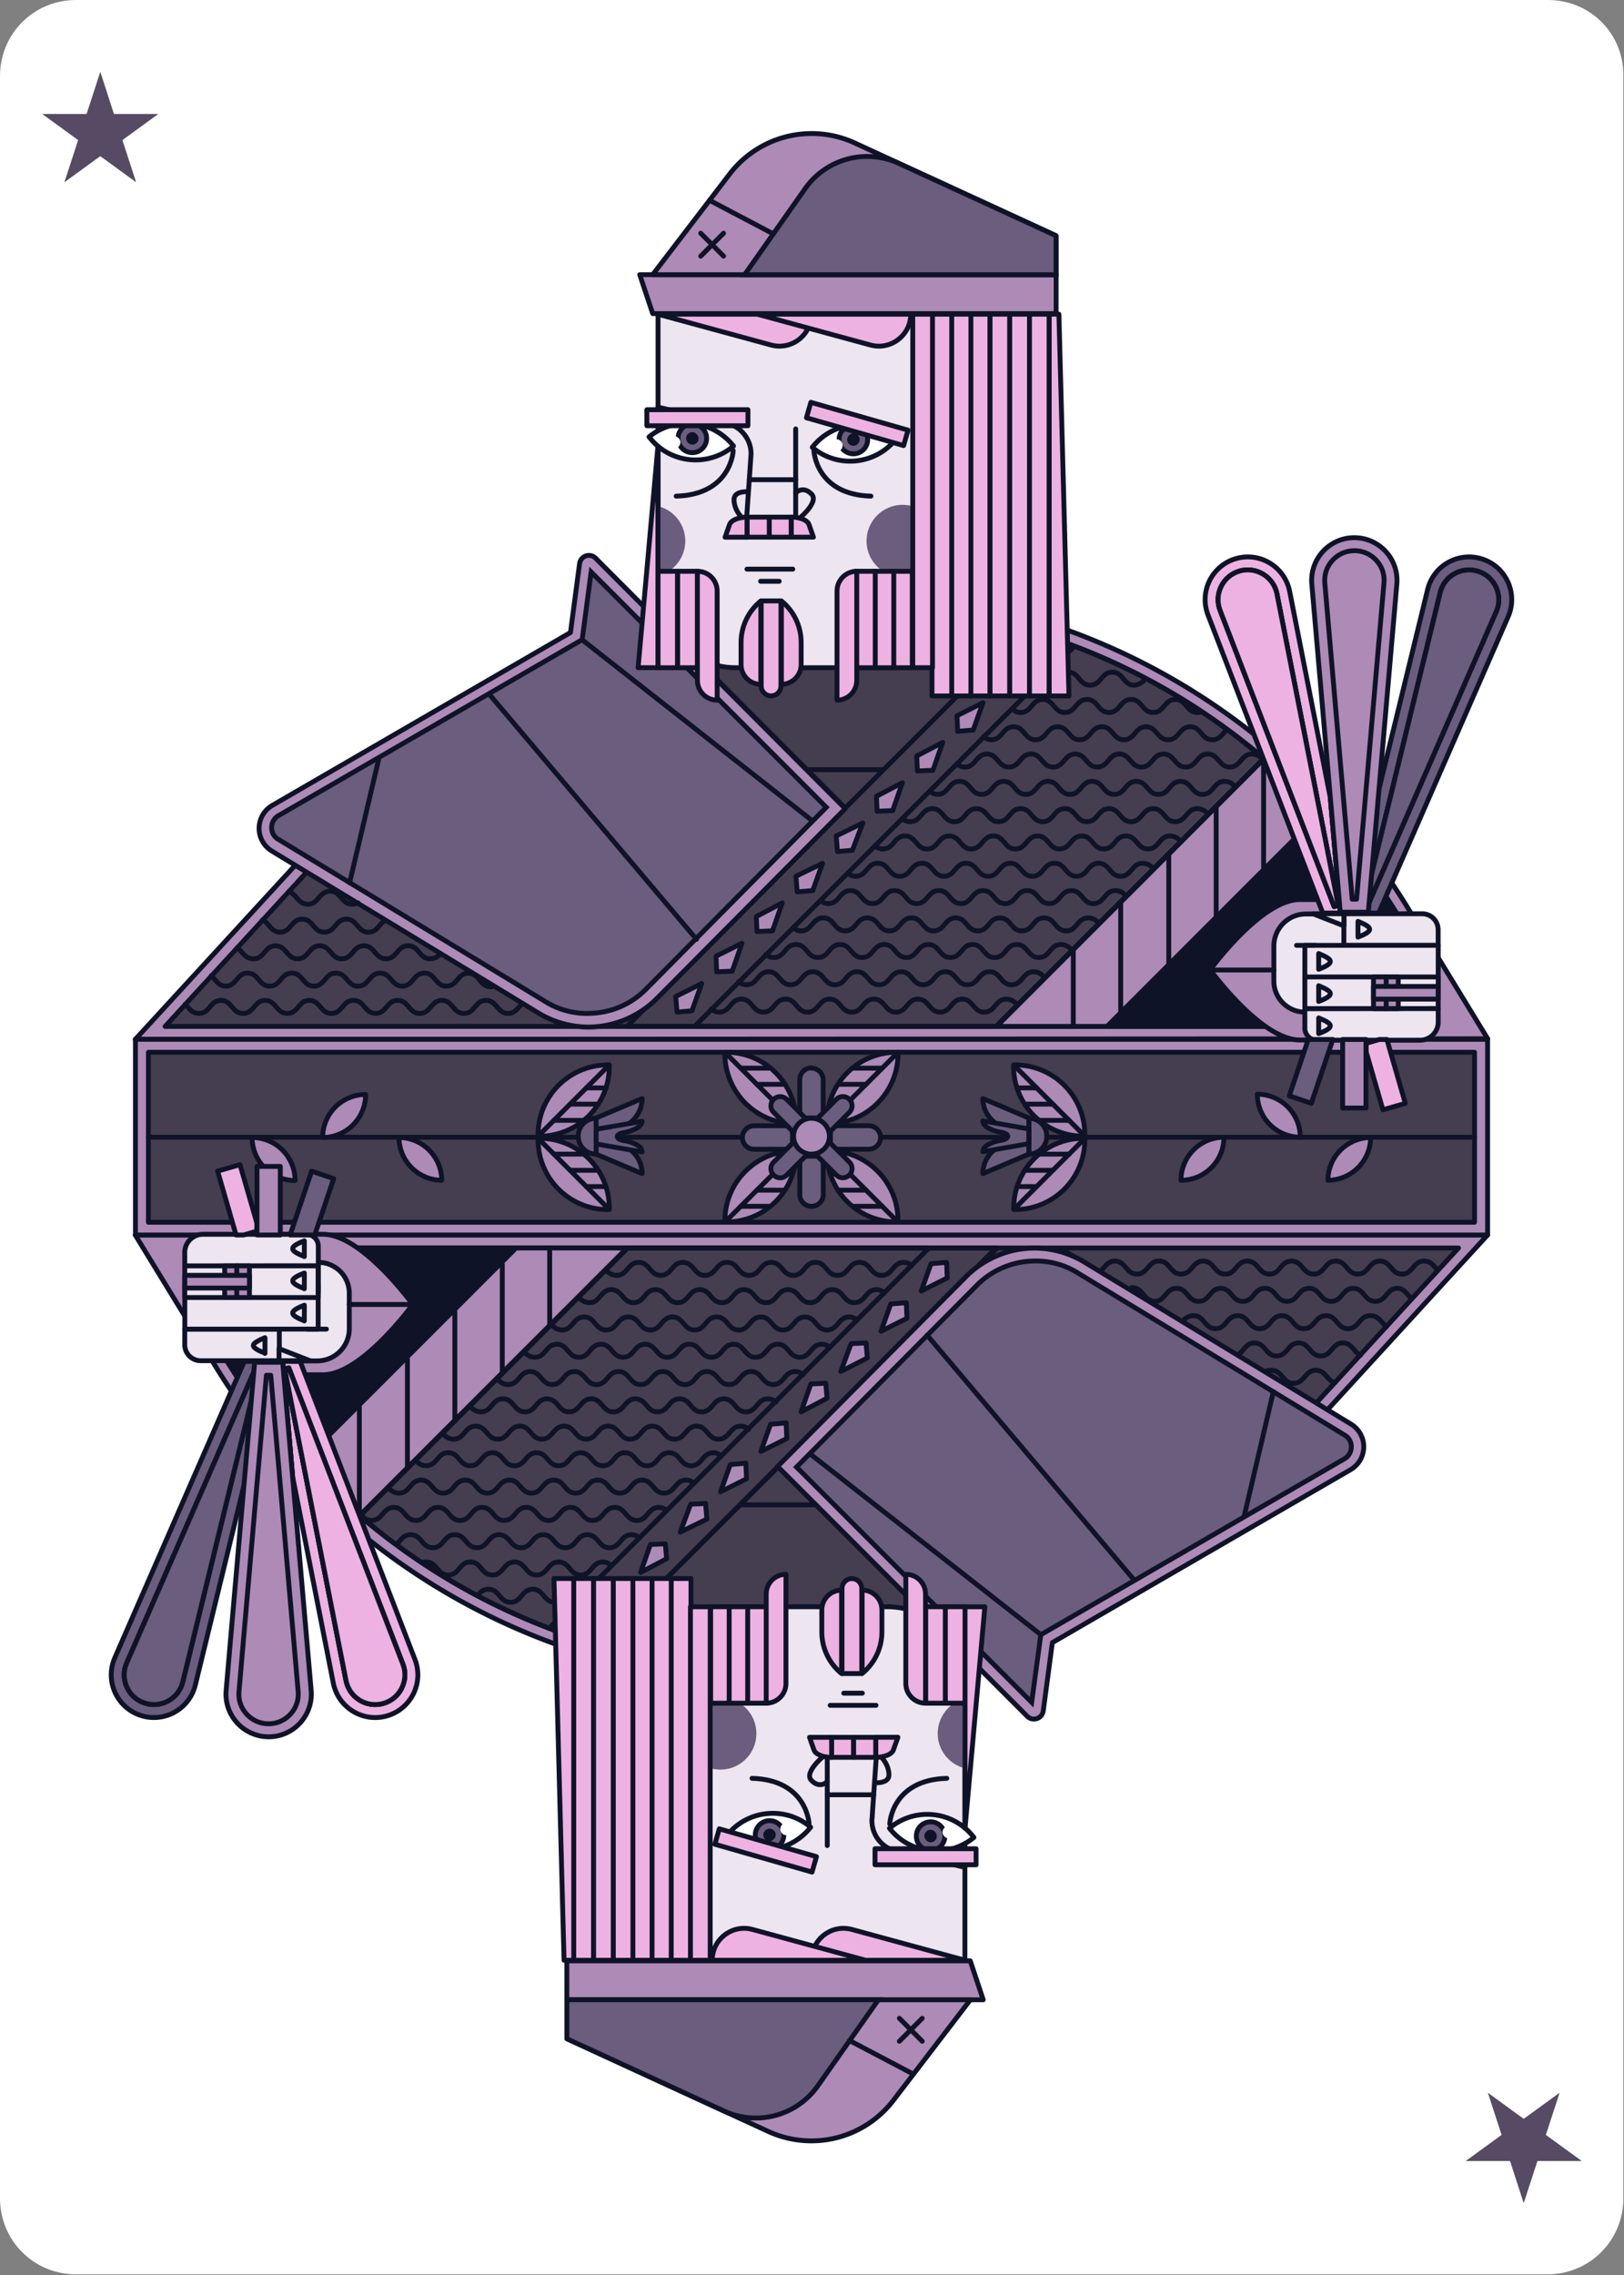 <svg xmlns="http://www.w3.org/2000/svg" width="250" height="350" id="black-Joker" class="common-effect-100"><rect width="100%" height="100%" fill="#808080" stroke="none"/><defs fill="#000000" style=""></defs><g id="card-canvas" transform="matrix(1,0,0,1,0,0)" class="Cards/canvas.svg" fill="#000000" style=""><g fill="#000000" style=""><path fill="#ffffff" id="card-canvas-base" d="M238.3 0H11.7C5.2 0 0 5.2 0 11.7v326.5c0 6.5 5.2 11.7 11.7 11.7h226.5c6.5 0 11.7-5.2 11.7-11.7V11.7C250 5.2 244.8 0 238.3 0z" style=""></path></g></g><g id="card-value" transform="matrix(1,0,0,1,0,0)" class="Cards/Joker.svg" fill="#000000" style=""><path style="" d="m15.44 11.06 2.1 6.48h6.82l-5.52 4.01 2.11 6.48-5.51-4.01-5.52 4.01 2.11-6.48-5.52-4.01h6.82l2.11-6.48zM234.56 338.94l-2.1-6.48h-6.82l5.52-4.01-2.11-6.48 5.51 4.01 5.52-4.01-2.11 6.48 5.52 4.01h-6.82l-2.11 6.48z" fill="#6b5d7e"></path><path style="opacity: 0.2;" d="m15.44 11.06 2.1 6.48h6.82l-5.52 4.01 2.11 6.48-5.51-4.01-5.52 4.01 2.11-6.48-5.52-4.01h6.82l2.11-6.48zM234.56 338.94l-2.1-6.48h-6.82l5.52-4.01-2.11-6.48 5.51 4.01 5.52-4.01-2.11 6.48 5.52 4.01h-6.82l-2.11 6.48z" fill="#000000"></path></g><g id="champion" fill="#000000" style=""><g id="body" transform="matrix(1,0,0,1,0,0)" class="Standards/Bodies/King-Jack-Joker/Common/body-02.svg" fill="#000000" style=""><path d="m20.82 159.91 33-35.9a102.41 102.41 0 0 1 102.1-29.7h0a102.28 102.28 0 0 1 61 45.7l12.1 19.8-208.2.1Z" style="stroke-linecap: round; stroke-linejoin: round; stroke-width: 0.75px;" fill="#ae8ab6" stroke="#0f1328"></path><path d="M216.82 146.81a11.07 11.07 0 0 1-11.1 11.1H25.42l27-29.4 2.9-3.1a100.63 100.63 0 0 1 63.6-32 91.1 91.1 0 0 1 10.5-.6 104.42 104.42 0 0 1 26.1 3.4 100.14 100.14 0 0 1 59.8 44.8 12.53 12.53 0 0 1 1.5 5.8Z" style="stroke-linecap: round; stroke-linejoin: round; stroke-width: 0.75px;" fill="#453e50" stroke="#0f1328"></path><path style="fill: none; stroke-linecap: round; stroke-linejoin: round; stroke-width: 0.75px;" d="m157.62 96.81-60.9 60.9M194.52 116.81l-40.9 40.9M203.22 125.11l-32.5 32.6M157.62 96.81a98.64 98.64 0 0 1 36.9 19.9l-16.9 16.9-3.4 3.4-3.4 3.4-3.4 3.4-3.4 3.4-3.4 3.4-7.3 7.3h-56.8l61.1-61.1ZM130.12 124.31l-27.8-27.8" stroke="#0f1328"></path><path d="m165.32 99.51-58.4 58.4h46.5" style="fill: none; stroke-linecap: round; stroke-linejoin: round; stroke-width: 0.75px;" stroke="#0f1328"></path><path style="fill: none; stroke-width: 0.75px;" d="M124.22 118.41h11.9" stroke="#0f1328"></path><path d="M170.52 157.91h-17.1l7.3-7.3 3.4-3.4 3.4-3.4 3.4-3.4 3.4-3.4 3.4-3.4 16.9-16.9a86.3 86.3 0 0 1 8.7 8.4l-32.8 32.8Z" style="stroke-linecap: round; stroke-linejoin: round; stroke-width: 0.75px;" fill="#ae8ab6" stroke="#0f1328"></path><path style="fill: none; stroke-linecap: round; stroke-linejoin: round; stroke-width: 0.75px;" d="M194.52 116.81v16.7M187.22 124.11v16.7M179.92 131.41v16.7M172.52 138.71v16.8M165.22 146.11v11.8M47.62 133.61l38.8 24.1" stroke="#0f1328"></path><path d="M216.82 146.81a11.07 11.07 0 0 1-11.1 11.1h-35.3l25.9-25.9 3.4-3.4 3.5-3.5a103.57 103.57 0 0 1 12 15.9 11.56 11.56 0 0 1 1.6 5.8Z" style="stroke-linecap: round; stroke-linejoin: round; stroke-width: 0.75px;" fill="#0f1328" stroke="#0f1328"></path><path d="m87.82 97.31-45.9 26.6a4.08 4.08 0 0 0-.1 7l41 24.9a15 15 0 0 0 7.7 2.2h0a15 15 0 0 0 10.6-4.4l29-29.2-38.4-38.5a1.45 1.45 0 0 0-2.5.8l-1.4 10.6Z" style="stroke-linecap: round; stroke-linejoin: round; stroke-width: 0.75px;" fill="#ae8ab6" stroke="#0f1328"></path><path d="M90.52 155.91a12.14 12.14 0 0 1-6.7-1.9l-41-24.9a2 2 0 0 1-1-1.8 2.09 2.09 0 0 1 1-1.8l46.8-27.1L91 88l36.2 36.2L99.62 152a12.48 12.48 0 0 1-9.1 3.9Z" style="stroke-width: 0.75px;" fill="#6b5d7e" stroke="#0f1328"></path><path style="fill: none; stroke-width: 0.75px;" d="m89.72 98.51 35.5 27.9" stroke="#0f1328"></path><path style="stroke-linecap: round; stroke-linejoin: round; stroke-width: 0.75px;" d="m106.52 155.51-2.3.2-.2-2.4 4-2-1.5 4.2zM112.72 149.41l-2.4.1-.1-2.4 4-2-1.5 4.3zM118.92 143.21l-2.4.1-.1-2.3 4-2.1-1.5 4.3zM125.12 137.01l-2.4.2-.2-2.4 4.1-2-1.5 4.2zM131.22 130.81l-2.3.2-.2-2.4 4.1-2-1.6 4.2zM137.42 124.71l-2.4.1-.1-2.3 4-2.1-1.5 4.3zM143.62 118.51l-2.4.1-.1-2.3 4-2.1-1.5 4.3zM149.82 112.31l-2.4.2-.1-2.4 4-2-1.5 4.2zM155.92 106.11l-2.3.2-.2-2.4 4.1-2-1.6 4.2z" fill="#ae8ab6" stroke="#0f1328"></path><path d="M109.52 155.21a1.66 1.66 0 0 0 1.2.5c1.7 0 1.7-2 3.4-2s1.7 2 3.4 2 1.7-2 3.4-2 1.7 2 3.4 2 1.7-2 3.4-2 1.7 2 3.4 2 1.7-2 3.4-2 1.7 2 3.4 2 1.7-2 3.4-2 1.7 2 3.4 2 1.7-2 3.4-2 1.7 2 3.4 2 1.7-2 3.4-2a2 2 0 0 1 1.5.7M113.72 151a1.66 1.66 0 0 0 1.2.5c1.7 0 1.7-2 3.4-2s1.7 2 3.4 2 1.7-2 3.4-2 1.7 2 3.4 2 1.7-2 3.4-2 1.7 2 3.4 2 1.7-2 3.4-2 1.7 2 3.4 2 1.7-2 3.4-2 1.7 2 3.4 2 1.7-2 3.4-2 1.7 2 3.4 2 1.7-2 3.4-2a2 2 0 0 1 1.5.7M117.92 146.81a1.66 1.66 0 0 0 1.2.5c1.7 0 1.7-2 3.4-2s1.7 2 3.4 2 1.7-2 3.4-2 1.7 2 3.4 2 1.7-2 3.4-2 1.7 2 3.4 2 1.7-2 3.4-2 1.7 2 3.4 2 1.7-2 3.4-2 1.7 2 3.4 2 1.7-2 3.4-2 1.7 2 3.4 2 1.7-2 3.4-2a2 2 0 0 1 1.5.7M122.12 142.71a1.66 1.66 0 0 0 1.2.5c1.7 0 1.7-2 3.4-2s1.7 2 3.4 2 1.7-2 3.4-2 1.7 2 3.4 2 1.7-2 3.4-2 1.7 2 3.4 2 1.7-2 3.4-2 1.7 2 3.4 2 1.7-2 3.4-2 1.7 2 3.4 2 1.7-2 3.4-2 1.7 2 3.4 2 1.7-2 3.4-2a2 2 0 0 1 1.5.7M126.32 138.51a1.66 1.66 0 0 0 1.2.5c1.7 0 1.7-2 3.4-2s1.7 2 3.4 2 1.7-2 3.4-2 1.7 2 3.4 2 1.7-2 3.4-2 1.7 2 3.4 2 1.7-2 3.4-2 1.7 2 3.4 2 1.7-2 3.4-2 1.7 2 3.4 2 1.7-2 3.4-2 1.7 2 3.4 2 1.7-2 3.4-2a2 2 0 0 1 1.5.7M130.52 134.31a1.66 1.66 0 0 0 1.2.5c1.7 0 1.7-2 3.4-2s1.7 2 3.4 2 1.7-2 3.4-2 1.7 2 3.4 2 1.7-2 3.4-2 1.7 2 3.4 2 1.7-2 3.4-2 1.7 2 3.4 2 1.7-2 3.4-2 1.7 2 3.4 2 1.7-2 3.4-2 1.7 2 3.4 2 1.7-2 3.4-2a2 2 0 0 1 1.5.7M134.72 130.11h0a1.66 1.66 0 0 0 1.2.5c1.7 0 1.7-2 3.4-2s1.7 2 3.4 2 1.7-2 3.4-2 1.7 2 3.4 2 1.7-2 3.4-2 1.7 2 3.4 2 1.7-2 3.4-2 1.7 2 3.4 2 1.7-2 3.4-2 1.7 2 3.4 2 1.7-2 3.4-2 1.7 2 3.4 2 1.7-2 3.4-2a2 2 0 0 1 1.5.7M138.92 125.91a1.66 1.66 0 0 0 1.2.5c1.7 0 1.7-2 3.4-2s1.7 2 3.4 2 1.7-2 3.4-2 1.7 2 3.4 2 1.7-2 3.4-2 1.7 2 3.4 2 1.7-2 3.4-2 1.7 2 3.4 2 1.7-2 3.4-2 1.7 2 3.4 2 1.7-2 3.4-2 1.7 2 3.4 2 1.7-2 3.4-2a2 2 0 0 1 1.5.7M143.12 121.71a1.66 1.66 0 0 0 1.2.5c1.7 0 1.7-2 3.4-2s1.7 2 3.4 2 1.7-2 3.4-2 1.7 2 3.4 2 1.7-2 3.4-2 1.7 2 3.4 2 1.7-2 3.4-2 1.7 2 3.4 2 1.7-2 3.4-2 1.7 2 3.4 2 1.7-2 3.4-2 1.7 2 3.4 2 1.7-2 3.4-2a2 2 0 0 1 1.5.7M147.32 117.51a1.66 1.66 0 0 0 1.2.5c1.7 0 1.7-2 3.4-2s1.7 2 3.4 2 1.7-2 3.4-2 1.7 2 3.4 2 1.7-2 3.4-2 1.7 2 3.4 2 1.7-2 3.4-2 1.7 2 3.4 2 1.7-2 3.4-2 1.7 2 3.4 2 1.7-2 3.4-2 1.7 2 3.4 2 1.7-2 3.4-2a2 2 0 0 1 1.5.7M151.42 113.31a1.66 1.66 0 0 0 1.2.5c1.7 0 1.7-2 3.4-2s1.7 2 3.4 2 1.7-2 3.4-2 1.7 2 3.4 2 1.7-2 3.4-2 1.7 2 3.4 2 1.7-2 3.4-2 1.7 2 3.4 2 1.7-2 3.4-2 1.7 2 3.4 2c1.1 0 1.5-.8 2.1-1.4M184.92 109.51h0a1.27 1.27 0 0 1-.6.1c-1.7 0-1.7-2-3.4-2s-1.7 2-3.4 2-1.7-2-3.4-2-1.7 2-3.4 2-1.7-2-3.4-2-1.7 2-3.4 2-1.7-2-3.4-2-1.7 2-3.4 2a1.5 1.5 0 0 1-1.2-.5M159.82 104.91a1.66 1.66 0 0 0 1.2.5c1.7 0 1.7-2 3.4-2s1.7 2 3.4 2 1.7-2 3.4-2 1.7 2 3.4 2a2.16 2.16 0 0 0 1.6-.9M107.22 144.51l-31.9-37.7M58.32 116.71l-4.5 19.1M28.52 154.51c.6.6 1 1.4 2.1 1.4 1.7 0 1.7-2 3.4-2s1.7 2 3.4 2 1.7-2 3.4-2 1.7 2 3.4 2 1.7-2 3.4-2 1.7 2 3.4 2 1.7-2 3.4-2 1.7 2 3.4 2 1.7-2 3.4-2 1.7 2 3.4 2 1.7-2 3.4-2 1.7 2 3.4 2 1.7-2 3.4-2 1.7 2 3.4 2c1.1 0 1.5-.9 2.1-1.4M32.52 150.11c.7.6 1.1 1.6 2.2 1.6 1.7 0 1.7-2 3.4-2s1.7 2 3.4 2 1.7-2 3.4-2 1.7 2 3.4 2 1.7-2 3.4-2 1.7 2 3.4 2 1.7-2 3.4-2 1.7 2 3.4 2 1.7-2 3.4-2 1.7 2 3.4 2 1.7-2 3.4-2a.75.75 0 0 1 .5.1h0a2.18 2.18 0 0 1 .8.5h0c.6.6 1 1.5 2.1 1.5h.2M36.52 145.81c.8.6 1.2 1.7 2.5 1.7 1.7 0 1.7-2 3.4-2s1.7 2 3.4 2 1.7-2 3.4-2 1.7 2 3.4 2 1.7-2 3.4-2 1.7 2 3.4 2 1.7-2 3.4-2 1.7 2 3.4 2a2.08 2.08 0 0 0 1.6-.8M40.42 141.51c1 .5 1.3 1.9 2.7 1.9 1.7 0 1.7-2 3.4-2s1.7 2 3.4 2 1.7-2 3.4-2 1.7 2 3.4 2c1.4 0 1.6-1.3 2.6-1.8M44.42 137.21c1.3.3 1.4 1.9 3 1.9s1.7-2 3.4-2 1.7 2 3.4 2a2 2 0 0 0 .9-.2" style="fill: none; stroke-linecap: round; stroke-linejoin: round; stroke-width: 0.75px;" stroke="#0f1328"></path><path d="m229 190-32.9 35.9A102.41 102.41 0 0 1 94 255.61h0a102.28 102.28 0 0 1-61-45.7L20.82 190Z" style="stroke-linecap: round; stroke-linejoin: round; stroke-width: 0.75px;" fill="#ae8ab6" stroke="#0f1328"></path><path d="M33 203.11A11.07 11.07 0 0 1 44.12 192h180.4l-27 29.4-2.9 3.1a100.63 100.63 0 0 1-63.6 32 91.1 91.1 0 0 1-10.5.6 104.42 104.42 0 0 1-26.1-3.4 100.2 100.2 0 0 1-59.8-44.9 11 11 0 0 1-1.6-5.7Z" style="stroke-linecap: round; stroke-linejoin: round; stroke-width: 0.75px;" fill="#453e50" stroke="#0f1328"></path><path style="fill: none; stroke-linecap: round; stroke-linejoin: round; stroke-width: 0.75px;" d="m92.32 253.11 60.8-60.9M55.32 233.21l40.9-41M46.62 224.81l32.6-32.6M92.32 253.11a98.64 98.64 0 0 1-36.9-19.9l16.9-16.9 3.4-3.4 3.4-3.4 3.4-3.4 3.4-3.4 3.4-3.4 7.3-7.3h56.9l-61.2 61.1ZM119.82 225.61l27.7 27.8" stroke="#0f1328"></path><path d="M84.52 250.51 143 192H96.42" style="fill: none; stroke-linecap: round; stroke-linejoin: round; stroke-width: 0.75px;" stroke="#0f1328"></path><path style="fill: none; stroke-width: 0.75px;" d="M125.72 231.51h-12" stroke="#0f1328"></path><path d="M79.42 192h17.1l-7.3 7.3-3.4 3.4-3.4 3.4-3.4 3.4-3.4 3.4-3.4 3.4-16.9 16.9a86.3 86.3 0 0 1-8.7-8.4l32.8-32.8Z" style="stroke-linecap: round; stroke-linejoin: round; stroke-width: 0.75px;" fill="#ae8ab6" stroke="#0f1328"></path><path style="fill: none; stroke-linecap: round; stroke-linejoin: round; stroke-width: 0.75px;" d="M55.32 233.21v-16.8M62.72 225.81v-16.7M70.02 218.51v-16.7M77.32 211.21v-16.7M84.62 203.91v-11.9M202.22 216.31l-38.7-24.1" stroke="#0f1328"></path><path d="M33 203.11A11.07 11.07 0 0 1 44.12 192h35.3l-25.9 25.9-3.4 3.4-3.5 3.5a103.57 103.57 0 0 1-12-15.9 11.56 11.56 0 0 1-1.6-5.8Z" style="stroke-linecap: round; stroke-linejoin: round; stroke-width: 0.75px;" fill="#0f1328" stroke="#0f1328"></path><path d="m162 252.71 45.9-26.6a4.08 4.08 0 0 0 .1-7l-41-24.9a15 15 0 0 0-7.7-2.2h0a15 15 0 0 0-10.6 4.4l-29 29.2 38.4 38.4a1.45 1.45 0 0 0 2.5-.8l1.4-10.5Z" style="stroke-linecap: round; stroke-linejoin: round; stroke-width: 0.75px;" fill="#ae8ab6" stroke="#0f1328"></path><path d="M159.32 194a12.14 12.14 0 0 1 6.7 1.9l41 24.9a2 2 0 0 1 1 1.8 2.09 2.09 0 0 1-1 1.8l-46.8 27.1-1.4 10.4-36.2-36.2 27.6-27.8a12.64 12.64 0 0 1 9.1-3.9Z" style="stroke-width: 0.75px;" fill="#6b5d7e" stroke="#0f1328"></path><path style="fill: none; stroke-width: 0.75px;" d="m160.12 251.41-35.5-27.8" stroke="#0f1328"></path><path style="stroke-linecap: round; stroke-linejoin: round; stroke-width: 0.75px;" d="m143.32 194.41 2.4-.2.1 2.4-4 2 1.5-4.2zM137.12 200.61l2.4-.2.1 2.4-4 2 1.5-4.2zM131.02 206.71l2.3-.1.2 2.3-4.1 2.1 1.6-4.3zM124.82 212.91l2.3-.1.2 2.3-4 2.1 1.5-4.3zM118.62 219.11l2.4-.2.1 2.4-4 2 1.5-4.2zM112.42 225.31l2.4-.2.1 2.4-4 2 1.5-4.2zM106.32 231.41l2.3-.1.2 2.4-4.1 2 1.6-4.3zM100.12 237.61l2.3-.1.2 2.3-4 2.1 1.5-4.3zM93.92 243.81l2.4-.2.1 2.4-4 2 1.5-4.2z" fill="#ae8ab6" stroke="#0f1328"></path><path d="M140.32 194.71a1.66 1.66 0 0 0-1.2-.5c-1.7 0-1.7 2-3.4 2s-1.7-2-3.4-2-1.7 2-3.4 2-1.7-2-3.4-2-1.7 2-3.4 2-1.7-2-3.4-2-1.7 2-3.4 2-1.7-2-3.4-2-1.7 2-3.4 2-1.7-2-3.4-2-1.7 2-3.4 2-1.7-2-3.4-2-1.7 2-3.4 2a2 2 0 0 1-1.5-.7M136.12 198.91a1.66 1.66 0 0 0-1.2-.5c-1.7 0-1.7 2-3.4 2s-1.7-2-3.4-2-1.7 2-3.4 2-1.7-2-3.4-2-1.7 2-3.4 2-1.7-2-3.4-2-1.7 2-3.4 2-1.7-2-3.4-2-1.7 2-3.4 2-1.7-2-3.4-2-1.7 2-3.4 2-1.7-2-3.4-2-1.7 2-3.4 2a2 2 0 0 1-1.5-.7M131.92 203.11a1.66 1.66 0 0 0-1.2-.5c-1.7 0-1.7 2-3.4 2s-1.7-2-3.4-2-1.7 2-3.4 2-1.7-2-3.4-2-1.7 2-3.4 2-1.7-2-3.4-2-1.7 2-3.4 2-1.7-2-3.4-2-1.7 2-3.4 2-1.7-2-3.4-2-1.7 2-3.4 2-1.7-2-3.4-2-1.7 2-3.4 2a2 2 0 0 1-1.5-.7M127.72 207.31a1.66 1.66 0 0 0-1.2-.5c-1.7 0-1.7 2-3.4 2s-1.7-2-3.4-2-1.7 2-3.4 2-1.7-2-3.4-2-1.7 2-3.4 2-1.7-2-3.4-2-1.7 2-3.4 2-1.7-2-3.4-2-1.7 2-3.4 2-1.7-2-3.4-2-1.7 2-3.4 2-1.7-2-3.4-2-1.7 2-3.4 2a2 2 0 0 1-1.5-.7M123.62 211.51a1.66 1.66 0 0 0-1.2-.5c-1.7 0-1.7 2-3.4 2s-1.7-2-3.4-2-1.7 2-3.4 2-1.7-2-3.4-2-1.7 2-3.4 2-1.7-2-3.4-2-1.7 2-3.4 2-1.7-2-3.4-2-1.7 2-3.4 2-1.7-2-3.4-2-1.7 2-3.4 2-1.7-2-3.4-2-1.7 2-3.4 2a2 2 0 0 1-1.5-.7M119.42 215.71a1.66 1.66 0 0 0-1.2-.5c-1.7 0-1.7 2-3.4 2s-1.7-2-3.4-2-1.7 2-3.4 2-1.7-2-3.4-2-1.7 2-3.4 2-1.7-2-3.4-2-1.7 2-3.4 2-1.7-2-3.4-2-1.7 2-3.4 2-1.7-2-3.4-2-1.7 2-3.4 2-1.7-2-3.4-2-1.7 2-3.4 2a2 2 0 0 1-1.5-.7M115.22 219.91h0a1.66 1.66 0 0 0-1.2-.5c-1.7 0-1.7 2-3.4 2s-1.7-2-3.4-2-1.7 2-3.4 2-1.7-2-3.4-2-1.7 2-3.4 2-1.7-2-3.4-2-1.7 2-3.4 2-1.7-2-3.4-2-1.7 2-3.4 2-1.7-2-3.4-2-1.7 2-3.4 2-1.7-2-3.4-2-1.7 2-3.4 2a2 2 0 0 1-1.5-.7M111 224a1.66 1.66 0 0 0-1.2-.5c-1.7 0-1.7 2-3.4 2s-1.7-2-3.4-2-1.7 2-3.4 2-1.7-2-3.4-2-1.7 2-3.4 2-1.7-2-3.4-2-1.7 2-3.4 2-1.7-2-3.4-2-1.7 2-3.4 2-1.7-2-3.4-2-1.7 2-3.4 2-1.7-2-3.4-2-1.7 2-3.4 2a2 2 0 0 1-1.5-.7M106.82 228.21a1.66 1.66 0 0 0-1.2-.5c-1.7 0-1.7 2-3.4 2s-1.7-2-3.4-2-1.7 2-3.4 2-1.7-2-3.4-2-1.7 2-3.4 2-1.7-2-3.4-2-1.7 2-3.4 2-1.7-2-3.4-2-1.7 2-3.4 2-1.7-2-3.4-2-1.7 2-3.4 2-1.7-2-3.4-2-1.7 2-3.4 2a2 2 0 0 1-1.5-.7M102.62 232.41a1.66 1.66 0 0 0-1.2-.5c-1.7 0-1.7 2-3.4 2s-1.7-2-3.4-2-1.7 2-3.4 2-1.7-2-3.4-2-1.7 2-3.4 2-1.7-2-3.4-2-1.7 2-3.4 2-1.7-2-3.4-2-1.7 2-3.4 2-1.7-2-3.4-2-1.7 2-3.4 2-1.7-2-3.4-2-1.7 2-3.4 2a2 2 0 0 1-1.5-.7M98.42 236.61a1.66 1.66 0 0 0-1.2-.5c-1.7 0-1.7 2-3.4 2s-1.7-2-3.4-2-1.7 2-3.4 2-1.7-2-3.4-2-1.7 2-3.4 2-1.7-2-3.4-2-1.7 2-3.4 2-1.7-2-3.4-2-1.7 2-3.4 2-1.7-2-3.4-2c-1.1 0-1.5.8-2.1 1.4M65 240.41h0a1.27 1.27 0 0 1 .6-.1c1.7 0 1.7 2 3.4 2s1.7-2 3.4-2 1.7 2 3.4 2 1.7-2 3.4-2 1.7 2 3.4 2 1.7-2 3.4-2 1.7 2 3.4 2 1.7-2 3.4-2a1.66 1.66 0 0 1 1.2.5M90 245a1.66 1.66 0 0 0-1.2-.5c-1.7 0-1.7 2-3.4 2s-1.7-2-3.4-2-1.7 2-3.4 2-1.7-2-3.4-2a1.89 1.89 0 0 0-1.6.9M142.72 205.41l31.9 37.7M191.52 233.31l4.5-19.2M221.32 195.41c-.6-.6-1-1.4-2.1-1.4-1.7 0-1.7 2-3.4 2s-1.7-2-3.4-2-1.7 2-3.4 2-1.7-2-3.4-2-1.7 2-3.4 2-1.7-2-3.4-2-1.7 2-3.4 2-1.7-2-3.4-2-1.7 2-3.4 2-1.7-2-3.4-2-1.7 2-3.4 2-1.7-2-3.4-2-1.7 2-3.4 2-1.7-2-3.4-2c-1.1 0-1.5.9-2.1 1.4M217.32 199.81c-.7-.6-1.1-1.6-2.2-1.6-1.7 0-1.7 2-3.4 2s-1.7-2-3.4-2-1.7 2-3.4 2-1.7-2-3.4-2-1.7 2-3.4 2-1.7-2-3.4-2-1.7 2-3.4 2-1.7-2-3.4-2-1.7 2-3.4 2-1.7-2-3.4-2-1.7 2-3.4 2a.75.75 0 0 1-.5-.1h0a2.18 2.18 0 0 1-.8-.5h0c-.6-.6-1-1.5-2.1-1.5h-.2M213.42 204.11c-.8-.6-1.1-1.7-2.5-1.7-1.7 0-1.7 2-3.4 2s-1.7-2-3.4-2-1.7 2-3.4 2-1.7-2-3.4-2-1.7 2-3.4 2-1.7-2-3.4-2-1.7 2-3.4 2-1.7-2-3.4-2a2.08 2.08 0 0 0-1.6.8M209.42 208.51c-1-.5-1.3-1.9-2.7-1.9-1.7 0-1.7 2-3.4 2s-1.7-2-3.4-2-1.7 2-3.4 2-1.7-2-3.4-2c-1.4 0-1.6 1.3-2.6 1.8M205.52 212.71c-1.3-.3-1.4-1.9-3-1.9s-1.7 2-3.4 2-1.7-2-3.4-2a2 2 0 0 0-.9.2" style="fill: none; stroke-linecap: round; stroke-linejoin: round; stroke-width: 0.75px;" stroke="#0f1328"></path></g><g id="head" transform="matrix(1,0,0,1,0,0)" class="Standards/Heads/Human/King-Jack-Joker/Common/head-02.svg" fill="#000000" style=""><g fill="#000000" style=""><path d="M120.43 48.35h25.16c6.6 0 11.95 5.35 11.95 11.95v42.43H101.3V67.48c0-10.56 8.57-19.13 19.13-19.13Z" transform="rotate(-180 129.42 75.54)" style="stroke-linecap: round; stroke-linejoin: round; stroke-width: 0.75px;" fill="#ede5ef" stroke="#0f1328"></path><g fill="#000000" style=""><path d="M133.4 83.22c0 3.07 2.49 5.55 5.55 5.55s5.55-2.49 5.55-5.55a5.55 5.55 0 0 0-11.1 0ZM101.64 77.96V88.5a5.55 5.55 0 0 0 3.85-5.27c0-2.4-1.56-4.53-3.85-5.26Z" style="" fill="#6b5d7e"></path><path style="fill: none; stroke-linecap: round; stroke-linejoin: round; stroke-width: 0.75px;" d="M122.04 87.56h-7.05M119.95 89.43h-2.86M114.9 75.65s-1.54-.06-1.84.83c-.08.22-.08.5-.04.8.15 1.1.78 2.07 1.64 2.76l.24.19.72-10.41h0c0-2.24-1.55-4.19-3.73-4.7l-10.59-2.48M122.49 65.99h0v14.23" stroke="#0f1328"></path><path d="M104.09 76.33c8.53-.24 8.78-7.01 8.78-7.01M134.07 76.33c-8.51-.24-8.78-7.01-8.78-7.01" style="fill: none; stroke-linecap: round; stroke-linejoin: round; stroke-width: 0.75px;" stroke="#0f1328"></path></g><g fill="#000000" style=""><path d="M110.88 63.35h.2v.14c0 4.97-4.04 9.01-9.01 9.01h-.34c0-5.05 4.1-9.15 9.15-9.15Z" transform="rotate(50.57 106.417 67.934)" style="stroke-linecap: round; stroke-linejoin: round; stroke-width: 0.75px;" fill="#ffffff" stroke="#0f1328"></path><g fill="#000000" style=""><circle cx="106.58" cy="67.44" r="2.2" style="stroke-linecap: round; stroke-linejoin: round; stroke-width: 0.75px;" fill="#6b5d7e" stroke="#0f1328"></circle><path d="M106.47 68.01a.594.594 0 0 1-.46-.69c.06-.3.34-.47.57-.47.4.07.64.44.58.71-.06.3-.34.47-.57.47-.04 0-.08 0-.13-.01Z" style="stroke-linecap: round; stroke-linejoin: round; stroke-width: 0.75px;" fill="#0f1328" stroke="#0f1328"></path><path d="M103.67 68.6a.594.594 0 0 1-.46-.69c.06-.3.34-.47.57-.47.4.07.64.44.58.71-.06.3-.34.47-.57.47-.04 0-.08 0-.13-.01Z" style="stroke-linecap: round; stroke-linejoin: round; stroke-width: 0.75px;" fill="#ffffff" stroke="#ffffff"></path></g></g><g fill="#000000" style=""><path d="M126.88 63.54h.34c4.97 0 9.01 4.04 9.01 9.01v.14h-.2c-5.05 0-9.15-4.1-9.15-9.15h0Z" transform="rotate(129.43 131.55 68.11)" style="stroke-linecap: round; stroke-linejoin: round; stroke-width: 0.75px;" fill="#ffffff" stroke="#0f1328"></path><g fill="#000000" style=""><circle cx="131.37" cy="67.62" r="2.2" style="stroke-linecap: round; stroke-linejoin: round; stroke-width: 0.75px;" fill="#6b5d7e" stroke="#0f1328"></circle><path d="M131.49 68.19c.32-.07.52-.38.46-.69a.598.598 0 0 0-.57-.47c-.4.07-.64.44-.58.71.06.3.34.47.57.47.04 0 .08 0 .13-.01Z" style="stroke-linecap: round; stroke-linejoin: round; stroke-width: 0.75px;" fill="#0f1328" stroke="#0f1328"></path><path d="M128.87 69.11c.32-.07.52-.38.46-.69a.598.598 0 0 0-.57-.47c-.4.07-.64.44-.58.71.06.3.34.47.57.47.04 0 .08 0 .13-.01Z" style="stroke-linecap: round; stroke-linejoin: round; stroke-width: 0.75px;" fill="#ffffff" stroke="#ffffff"></path></g></g></g><path d="M122.49 75.83s1.09-1.18 2.43.17-2.43 4.23-2.43 4.23c-3.51 3.27-7.58.01-7.58.01M115.35 73.8h7.14" style="fill: none; stroke-linecap: round; stroke-linejoin: round; stroke-width: 0.75px;" stroke="#0f1328"></path><g fill="#000000" style=""><g fill="#000000" style=""><path d="M111.43 247.19h25.16c6.6 0 11.95 5.35 11.95 11.95v42.43H92.3v-35.25c0-10.56 8.57-19.13 19.13-19.13Z" style="stroke-linecap: round; stroke-linejoin: round; stroke-width: 0.75px;" fill="#ede5ef" stroke="#0f1328"></path><g fill="#000000" style=""><circle cx="110.89" cy="266.7" r="5.55" style="" fill="#6b5d7e"></circle><path d="M148.2 271.96v-10.54a5.55 5.55 0 0 0-3.85 5.27c0 2.4 1.56 4.53 3.85 5.26Z" style="" fill="#6b5d7e"></path><path style="fill: none; stroke-linecap: round; stroke-linejoin: round; stroke-width: 0.75px;" d="M127.8 262.36h7.05M129.89 260.49h2.86M134.94 274.27s1.54.06 1.84-.83c.08-.22.08-.5.04-.8-.15-1.1-.78-2.07-1.64-2.76l-.24-.19-.72 10.41h0c0 2.24 1.55 4.19 3.73 4.7l10.59 2.48M127.35 283.93h0V269.7" stroke="#0f1328"></path><path d="M145.75 273.59c-8.53.24-8.78 7.01-8.78 7.01M115.77 273.59c8.51.24 8.78 7.01 8.78 7.01" style="fill: none; stroke-linecap: round; stroke-linejoin: round; stroke-width: 0.75px;" stroke="#0f1328"></path></g><g fill="#000000" style=""><path d="M147.91 277.42h.2v.14c0 4.97-4.04 9.01-9.01 9.01h-.34c0-5.05 4.1-9.15 9.15-9.15Z" transform="rotate(-129.43 143.424 281.988)" style="stroke-linecap: round; stroke-linejoin: round; stroke-width: 0.75px;" fill="#ffffff" stroke="#0f1328"></path><g fill="#000000" style=""><circle cx="143.26" cy="282.48" r="2.2" style="stroke-linecap: round; stroke-linejoin: round; stroke-width: 0.75px;" fill="#6b5d7e" stroke="#0f1328"></circle><path d="M143.37 281.91c.32.07.52.38.46.69-.06.3-.34.47-.57.47-.4-.07-.64-.44-.58-.71a.598.598 0 0 1 .7-.46Z" style="stroke-linecap: round; stroke-linejoin: round; stroke-width: 0.75px;" fill="#0f1328" stroke="#0f1328"></path><path d="M146.17 281.32c.32.07.52.38.46.69-.06.3-.34.47-.57.47-.4-.07-.64-.44-.58-.71a.598.598 0 0 1 .7-.46Z" style="stroke-linecap: round; stroke-linejoin: round; stroke-width: 0.75px;" fill="#ffffff" stroke="#ffffff"></path></g></g><g fill="#000000" style=""><path d="M113.62 277.23h.34c4.97 0 9.01 4.04 9.01 9.01v.14h-.2c-5.05 0-9.15-4.1-9.15-9.15h0Z" transform="rotate(-50.57 118.3 281.815)" style="stroke-linecap: round; stroke-linejoin: round; stroke-width: 0.75px;" fill="#ffffff" stroke="#0f1328"></path><g fill="#000000" style=""><circle cx="118.47" cy="282.3" r="2.2" style="stroke-linecap: round; stroke-linejoin: round; stroke-width: 0.75px;" fill="#6b5d7e" stroke="#0f1328"></circle><path d="M118.35 281.73c-.32.07-.52.38-.46.69.06.3.34.47.57.47.4-.07.64-.44.58-.71a.598.598 0 0 0-.7-.46Z" style="stroke-linecap: round; stroke-linejoin: round; stroke-width: 0.75px;" fill="#0f1328" stroke="#0f1328"></path><path d="M120.97 280.81c-.32.07-.52.38-.46.69.06.3.34.47.57.47.4-.07.64-.44.58-.71a.598.598 0 0 0-.7-.46Z" style="stroke-linecap: round; stroke-linejoin: round; stroke-width: 0.75px;" fill="#ffffff" stroke="#ffffff"></path></g></g></g><path d="M127.35 274.09s-1.09 1.18-2.43-.17 2.43-4.23 2.43-4.23c3.51-3.27 7.58-.01 7.58-.01M134.49 276.12h-7.14" style="fill: none; stroke-linecap: round; stroke-linejoin: round; stroke-width: 0.75px;" stroke="#0f1328"></path></g></g><g id="belt" transform="matrix(1,0,0,1,0,0)" class="Standards/Belts/Common/belt-03.svg" fill="#000000" style=""><path d="M20.85,159.89V190H229V159.89Z" style="stroke-linecap: round; stroke-linejoin: round; stroke-width: 0.75px;" fill="#ae8ab6" stroke="#0f1328"></path><rect x="22.85" y="161.89" width="204.14" height="26.15" style="stroke-linecap: round; stroke-linejoin: round; stroke-width: 0.75px;" fill="#453e50" stroke="#0f1328"></rect><line x1="22.85" y1="174.96" x2="226.99" y2="174.96" style="fill: none; stroke-linecap: round; stroke-linejoin: round; stroke-width: 0.75px;" stroke="#0f1328"></line><path d="M111.59,161.89h.24a10.74,10.74,0,0,1,10.73,10.73v.24h-.24a10.74,10.74,0,0,1-10.73-10.73v-.24Z" style="stroke-linecap: round; stroke-linejoin: round; stroke-width: 0.75px;" fill="#ae8ab6" stroke="#0f1328"></path><line x1="111.59" y1="161.89" x2="122.44" y2="172.74" style="fill: none; stroke-linecap: round; stroke-linejoin: round; stroke-width: 0.75px;" stroke="#0f1328"></line><line x1="114.03" y1="164.33" x2="118.35" y2="164.33" style="fill: none; stroke-linecap: round; stroke-linejoin: round; stroke-width: 0.75px;" stroke="#0f1328"></line><line x1="116.52" y1="166.82" x2="120.85" y2="166.82" style="fill: none; stroke-linecap: round; stroke-linejoin: round; stroke-width: 0.75px;" stroke="#0f1328"></line><line x1="119.02" y1="169.31" x2="122.04" y2="169.31" style="fill: none; stroke-linecap: round; stroke-linejoin: round; stroke-width: 0.75px;" stroke="#0f1328"></line><path d="M93.56,163.83h.24v.24A10.74,10.74,0,0,1,83.07,174.8h-.24v-.24A10.74,10.74,0,0,1,93.56,163.83Z" style="stroke-linecap: round; stroke-linejoin: round; stroke-width: 0.75px;" fill="#ae8ab6" stroke="#0f1328"></path><line x1="82.83" y1="174.8" x2="93.68" y2="163.95" style="fill: none; stroke-linecap: round; stroke-linejoin: round; stroke-width: 0.75px;" stroke="#0f1328"></line><line x1="85.26" y1="172.36" x2="89.59" y2="172.36" style="fill: none; stroke-linecap: round; stroke-linejoin: round; stroke-width: 0.75px;" stroke="#0f1328"></line><line x1="87.76" y1="169.87" x2="92.08" y2="169.87" style="fill: none; stroke-linecap: round; stroke-linejoin: round; stroke-width: 0.75px;" stroke="#0f1328"></line><line x1="90.25" y1="167.37" x2="93.28" y2="167.37" style="fill: none; stroke-linecap: round; stroke-linejoin: round; stroke-width: 0.75px;" stroke="#0f1328"></line><path d="M122.32,177.06h.24v.24A10.74,10.74,0,0,1,111.83,188h-.24v-.24A10.74,10.74,0,0,1,122.32,177.06Z" style="stroke-linecap: round; stroke-linejoin: round; stroke-width: 0.75px;" fill="#ae8ab6" stroke="#0f1328"></path><line x1="111.59" y1="188.03" x2="122.44" y2="177.18" style="fill: none; stroke-linecap: round; stroke-linejoin: round; stroke-width: 0.75px;" stroke="#0f1328"></line><line x1="114.03" y1="185.59" x2="118.35" y2="185.59" style="fill: none; stroke-linecap: round; stroke-linejoin: round; stroke-width: 0.75px;" stroke="#0f1328"></line><line x1="116.52" y1="183.1" x2="120.85" y2="183.1" style="fill: none; stroke-linecap: round; stroke-linejoin: round; stroke-width: 0.75px;" stroke="#0f1328"></line><line x1="119.02" y1="180.61" x2="122.04" y2="180.61" style="fill: none; stroke-linecap: round; stroke-linejoin: round; stroke-width: 0.75px;" stroke="#0f1328"></line><path d="M82.83,175.12h.24A10.74,10.74,0,0,1,93.8,185.85v.24h-.24a10.74,10.74,0,0,1-10.73-10.73v-.24Z" style="stroke-linecap: round; stroke-linejoin: round; stroke-width: 0.75px;" fill="#ae8ab6" stroke="#0f1328"></path><line x1="82.83" y1="175.12" x2="93.68" y2="185.97" style="fill: none; stroke-linecap: round; stroke-linejoin: round; stroke-width: 0.75px;" stroke="#0f1328"></line><line x1="85.26" y1="177.56" x2="89.59" y2="177.56" style="fill: none; stroke-linecap: round; stroke-linejoin: round; stroke-width: 0.75px;" stroke="#0f1328"></line><line x1="87.76" y1="180.05" x2="92.08" y2="180.05" style="fill: none; stroke-linecap: round; stroke-linejoin: round; stroke-width: 0.75px;" stroke="#0f1328"></line><line x1="90.25" y1="182.55" x2="93.28" y2="182.55" style="fill: none; stroke-linecap: round; stroke-linejoin: round; stroke-width: 0.75px;" stroke="#0f1328"></line><path d="M127.52,172.86h-.24v-.24A10.74,10.74,0,0,1,138,161.89h.24v.24a10.74,10.74,0,0,1-10.73,10.73Z" style="stroke-linecap: round; stroke-linejoin: round; stroke-width: 0.75px;" fill="#ae8ab6" stroke="#0f1328"></path><line x1="138.25" y1="161.89" x2="127.4" y2="172.74" style="fill: none; stroke-linecap: round; stroke-linejoin: round; stroke-width: 0.75px;" stroke="#0f1328"></line><line x1="135.81" y1="164.33" x2="131.49" y2="164.33" style="fill: none; stroke-linecap: round; stroke-linejoin: round; stroke-width: 0.75px;" stroke="#0f1328"></line><line x1="133.32" y1="166.82" x2="128.99" y2="166.82" style="fill: none; stroke-linecap: round; stroke-linejoin: round; stroke-width: 0.75px;" stroke="#0f1328"></line><line x1="130.82" y1="169.31" x2="127.8" y2="169.31" style="fill: none; stroke-linecap: round; stroke-linejoin: round; stroke-width: 0.75px;" stroke="#0f1328"></line><path d="M167,174.8h-.24a10.74,10.74,0,0,1-10.73-10.73v-.24h.24A10.74,10.74,0,0,1,167,174.56v.24Z" style="stroke-linecap: round; stroke-linejoin: round; stroke-width: 0.75px;" fill="#ae8ab6" stroke="#0f1328"></path><line x1="167.01" y1="174.8" x2="156.16" y2="163.95" style="fill: none; stroke-linecap: round; stroke-linejoin: round; stroke-width: 0.75px;" stroke="#0f1328"></line><line x1="164.58" y1="172.36" x2="160.25" y2="172.36" style="fill: none; stroke-linecap: round; stroke-linejoin: round; stroke-width: 0.75px;" stroke="#0f1328"></line><line x1="162.08" y1="169.87" x2="157.76" y2="169.87" style="fill: none; stroke-linecap: round; stroke-linejoin: round; stroke-width: 0.75px;" stroke="#0f1328"></line><line x1="159.59" y1="167.37" x2="156.56" y2="167.37" style="fill: none; stroke-linecap: round; stroke-linejoin: round; stroke-width: 0.75px;" stroke="#0f1328"></line><path d="M138.25,188H138a10.74,10.74,0,0,1-10.73-10.73v-.24h.24a10.74,10.74,0,0,1,10.73,10.73V188Z" style="stroke-linecap: round; stroke-linejoin: round; stroke-width: 0.75px;" fill="#ae8ab6" stroke="#0f1328"></path><line x1="138.25" y1="188.03" x2="127.4" y2="177.18" style="fill: none; stroke-linecap: round; stroke-linejoin: round; stroke-width: 0.75px;" stroke="#0f1328"></line><line x1="135.81" y1="185.59" x2="131.49" y2="185.59" style="fill: none; stroke-linecap: round; stroke-linejoin: round; stroke-width: 0.75px;" stroke="#0f1328"></line><line x1="133.32" y1="183.1" x2="128.99" y2="183.1" style="fill: none; stroke-linecap: round; stroke-linejoin: round; stroke-width: 0.75px;" stroke="#0f1328"></line><line x1="130.82" y1="180.61" x2="127.8" y2="180.61" style="fill: none; stroke-linecap: round; stroke-linejoin: round; stroke-width: 0.75px;" stroke="#0f1328"></line><path d="M156.29,186.09h-.24v-.24a10.74,10.74,0,0,1,10.73-10.73H167v.24A10.74,10.74,0,0,1,156.29,186.09Z" style="stroke-linecap: round; stroke-linejoin: round; stroke-width: 0.75px;" fill="#ae8ab6" stroke="#0f1328"></path><line x1="167.01" y1="175.12" x2="156.16" y2="185.97" style="fill: none; stroke-linecap: round; stroke-linejoin: round; stroke-width: 0.75px;" stroke="#0f1328"></line><line x1="164.58" y1="177.56" x2="160.25" y2="177.56" style="fill: none; stroke-linecap: round; stroke-linejoin: round; stroke-width: 0.75px;" stroke="#0f1328"></line><line x1="162.08" y1="180.05" x2="157.76" y2="180.05" style="fill: none; stroke-linecap: round; stroke-linejoin: round; stroke-width: 0.75px;" stroke="#0f1328"></line><line x1="159.59" y1="182.55" x2="156.56" y2="182.55" style="fill: none; stroke-linecap: round; stroke-linejoin: round; stroke-width: 0.75px;" stroke="#0f1328"></line><path d="M91.77,177.56a2.76,2.76,0,0,1,0-5.52v5.51Z" style="stroke-linecap: round; stroke-linejoin: round; stroke-width: 0.75px;" fill="#6b5d7e" stroke="#0f1328"></path><path d="M158.38,177.56a2.76,2.76,0,0,0,0-5.52v5.51Z" style="stroke-linecap: round; stroke-linejoin: round; stroke-width: 0.75px;" fill="#6b5d7e" stroke="#0f1328"></path><path d="M98.08,178a4.64,4.64,0,0,1,.77,2.56l-7.08-3V172l7.08-3a4.67,4.67,0,0,1-.77,2.56A4.55,4.55,0,0,1,96,173.31h0a1.63,1.63,0,0,0,0,3h0A4.55,4.55,0,0,1,98.08,178Z" style="stroke-linecap: round; stroke-linejoin: round; stroke-width: 0.75px;" fill="#6b5d7e" stroke="#0f1328"></path><path d="M152.07,178a4.64,4.64,0,0,0-.77,2.56l7.08-3V172l-7.08-3a4.67,4.67,0,0,0,.77,2.56,4.55,4.55,0,0,0,2.06,1.71h0a1.63,1.63,0,0,1,0,3h0A4.55,4.55,0,0,0,152.07,178Z" style="stroke-linecap: round; stroke-linejoin: round; stroke-width: 0.75px;" fill="#6b5d7e" stroke="#0f1328"></path><path d="M152.07,176.13a1.34,1.34,0,0,0-.77,1.05l7.08-1.23v-2.27l-7.08-1.23a1.36,1.36,0,0,0,.77,1.05,5.82,5.82,0,0,0,2.06.7h0c1.33.23,1.33,1,0,1.23h0A5.82,5.82,0,0,0,152.07,176.13Z" style="stroke-linecap: round; stroke-linejoin: round; stroke-width: 0.75px;" fill="#6b5d7e" stroke="#0f1328"></path><path d="M98.08,173.51a1.34,1.34,0,0,0,.77-1l-7.08,1.22V176l7.08,1.22a1.36,1.36,0,0,0-.77-1.05,5.82,5.82,0,0,0-2.06-.7h0c-1.33-.22-1.33-1,0-1.22h0A5.82,5.82,0,0,0,98.08,173.51Z" style="stroke-linecap: round; stroke-linejoin: round; stroke-width: 0.75px;" fill="#6b5d7e" stroke="#0f1328"></path><path d="M124.92,164.33h0a1.8,1.8,0,0,1,1.8,1.8V172h-3.61v-5.91a1.8,1.8,0,0,1,1.8-1.8Z" style="stroke-linecap: round; stroke-linejoin: round; stroke-width: 0.75px;" fill="#6b5d7e" stroke="#0f1328"></path><path d="M124.92,185.59h0a1.8,1.8,0,0,1-1.8-1.8v-5.91h3.61v5.91a1.8,1.8,0,0,1-1.8,1.8Z" style="stroke-linecap: round; stroke-linejoin: round; stroke-width: 0.75px;" fill="#6b5d7e" stroke="#0f1328"></path><path d="M135.55,175h0a1.8,1.8,0,0,1-1.8,1.8h-5.91v-3.61h5.91a1.8,1.8,0,0,1,1.8,1.8Z" style="stroke-linecap: round; stroke-linejoin: round; stroke-width: 0.75px;" fill="#6b5d7e" stroke="#0f1328"></path><path d="M114.29,175h0a1.8,1.8,0,0,1,1.8-1.8H122v3.61h-5.91a1.8,1.8,0,0,1-1.8-1.8Z" style="stroke-linecap: round; stroke-linejoin: round; stroke-width: 0.75px;" fill="#6b5d7e" stroke="#0f1328"></path><path d="M130.75,169.13h0a1.41,1.41,0,0,1,0,2l-3.24,3.24-2-2,3.24-3.24a1.39,1.39,0,0,1,2,0Z" style="stroke-linecap: round; stroke-linejoin: round; stroke-width: 0.75px;" fill="#6b5d7e" stroke="#0f1328"></path><path d="M119.1,180.78h0a1.39,1.39,0,0,1,0-2l3.23-3.24,2,2-3.23,3.24A1.39,1.39,0,0,1,119.1,180.78Z" style="stroke-linecap: round; stroke-linejoin: round; stroke-width: 0.75px;" fill="#6b5d7e" stroke="#0f1328"></path><path d="M130.75,180.78h0a1.41,1.41,0,0,1-2,0l-3.24-3.24,2-2,3.24,3.24a1.41,1.41,0,0,1,0,2Z" style="stroke-linecap: round; stroke-linejoin: round; stroke-width: 0.75px;" fill="#6b5d7e" stroke="#0f1328"></path><path d="M119.1,169.13h0a1.41,1.41,0,0,1,2,0l3.23,3.24-2,2-3.23-3.24A1.39,1.39,0,0,1,119.1,169.13Z" style="stroke-linecap: round; stroke-linejoin: round; stroke-width: 0.75px;" fill="#6b5d7e" stroke="#0f1328"></path><circle cx="124.92" cy="174.8" r="2.76" style="stroke-linecap: round; stroke-linejoin: round; stroke-width: 0.75px;" fill="#ae8ab6" stroke="#0f1328"></circle><path d="M61.42,175h0A6.62,6.62,0,0,1,68,181.58h0A6.62,6.62,0,0,1,61.42,175Z" style="stroke-linecap: round; stroke-linejoin: round; stroke-width: 0.75px;" fill="#ae8ab6" stroke="#0f1328"></path><path d="M38.81,175h0a6.62,6.62,0,0,1,6.62,6.62h0A6.62,6.62,0,0,1,38.81,175Z" style="stroke-linecap: round; stroke-linejoin: round; stroke-width: 0.75px;" fill="#ae8ab6" stroke="#0f1328"></path><path d="M49.67,175h0a6.62,6.62,0,0,1,6.62-6.62h0A6.62,6.62,0,0,1,49.67,175Z" style="stroke-linecap: round; stroke-linejoin: round; stroke-width: 0.75px;" fill="#ae8ab6" stroke="#0f1328"></path><path d="M181.8,181.58h0a6.62,6.62,0,0,1,6.62-6.62h0A6.62,6.62,0,0,1,181.8,181.58Z" style="stroke-linecap: round; stroke-linejoin: round; stroke-width: 0.75px;" fill="#ae8ab6" stroke="#0f1328"></path><path d="M204.42,181.58h0A6.62,6.62,0,0,1,211,175h0A6.62,6.62,0,0,1,204.42,181.58Z" style="stroke-linecap: round; stroke-linejoin: round; stroke-width: 0.75px;" fill="#ae8ab6" stroke="#0f1328"></path><path d="M193.55,168.34h0a6.62,6.62,0,0,1,6.62,6.62h0a6.63,6.63,0,0,1-6.62-6.62Z" style="stroke-linecap: round; stroke-linejoin: round; stroke-width: 0.75px;" fill="#ae8ab6" stroke="#0f1328"></path></g><g id="hair" transform="matrix(1,0,0,1,0,0)" class="Standards/Hair/Joker/Uncommon/hair-03.svg" fill="#000000" style=""><g fill="#000000" style=""><g fill="#000000" style=""><rect x="149.37" y="48.34" width="3.04" height="58.73" style="stroke-linecap: round; stroke-linejoin: round; stroke-width: 0.75px;" fill="#edb2e2" stroke="#0f1328"></rect><rect x="152.41" y="48.34" width="3.04" height="58.73" style="stroke-linecap: round; stroke-linejoin: round; stroke-width: 0.75px;" fill="#edb2e2" stroke="#0f1328"></rect><rect x="155.44" y="48.34" width="3.04" height="58.73" style="stroke-linecap: round; stroke-linejoin: round; stroke-width: 0.75px;" fill="#edb2e2" stroke="#0f1328"></rect><rect x="158.48" y="48.34" width="3.04" height="58.73" style="stroke-linecap: round; stroke-linejoin: round; stroke-width: 0.75px;" fill="#edb2e2" stroke="#0f1328"></rect><polygon points="164.56 107.07 161.52 107.07 161.52 48.34 163.01 48.34 164.56 107.07" style="stroke-linecap: round; stroke-linejoin: round; stroke-width: 0.75px;" fill="#edb2e2" stroke="#0f1328"></polygon><rect x="146.42" y="48.34" width="3.04" height="58.73" style="stroke-linecap: round; stroke-linejoin: round; stroke-width: 0.75px;" fill="#edb2e2" stroke="#0f1328"></rect><rect x="143.47" y="48.34" width="3.04" height="58.73" style="stroke-linecap: round; stroke-linejoin: round; stroke-width: 0.75px;" fill="#edb2e2" stroke="#0f1328"></rect><rect x="140.51" y="48.34" width="3.04" height="54.38" style="stroke-linecap: round; stroke-linejoin: round; stroke-width: 0.75px;" fill="#edb2e2" stroke="#0f1328"></rect><rect x="137.4" y="87.89" width="3.04" height="14.84" style="stroke-linecap: round; stroke-linejoin: round; stroke-width: 0.75px;" fill="#edb2e2" stroke="#0f1328"></rect><rect x="134.55" y="87.89" width="3.04" height="14.84" style="stroke-linecap: round; stroke-linejoin: round; stroke-width: 0.75px;" fill="#edb2e2" stroke="#0f1328"></rect><rect x="131.7" y="87.89" width="3.04" height="14.84" style="stroke-linecap: round; stroke-linejoin: round; stroke-width: 0.75px;" fill="#edb2e2" stroke="#0f1328"></rect><path d="M131.89,87.89h0v16.79c0,1.68-1.36,3.04-3.04,3.04h0v-16.79c0-1.68,1.36-3.04,3.04-3.04Z" style="stroke-linecap: round; stroke-linejoin: round; stroke-width: 0.75px;" fill="#edb2e2" stroke="#0f1328"></path><rect x="101.27" y="87.89" width="3.04" height="14.84" style="stroke-linecap: round; stroke-linejoin: round; stroke-width: 0.75px;" fill="#edb2e2" stroke="#0f1328"></rect><rect x="104.32" y="87.89" width="3.04" height="14.84" style="stroke-linecap: round; stroke-linejoin: round; stroke-width: 0.75px;" fill="#edb2e2" stroke="#0f1328"></rect><g fill="#000000" style=""><path d="M120.29,105.29h0v-12.84h0c1.92,1.56,3.04,3.91,3.04,6.38v3.41c0,1.68-1.36,3.04-3.04,3.04Z" style="stroke-linecap: round; stroke-linejoin: round; stroke-width: 0.75px;" fill="#edb2e2" stroke="#0f1328"></path><path d="M117.18,92.45h3.04v13.09c0,.84-.68,1.52-1.52,1.52h0c-.84,0-1.52-.68-1.52-1.52v-13.09h0Z" style="stroke-linecap: round; stroke-linejoin: round; stroke-width: 0.75px;" fill="#edb2e2" stroke="#0f1328"></path><path d="M117.12,105.29h0c-1.68,0-3.04-1.36-3.04-3.04v-3.41c0-2.48,1.12-4.82,3.04-6.38h0v12.84Z" style="stroke-linecap: round; stroke-linejoin: round; stroke-width: 0.75px;" fill="#edb2e2" stroke="#0f1328"></path></g><path d="M107.36,87.89h0c1.68,0,3.04,1.36,3.04,3.04v16.79h0c-1.68,0-3.04-1.36-3.04-3.04v-16.79h0Z" style="stroke-linecap: round; stroke-linejoin: round; stroke-width: 0.75px;" fill="#edb2e2" stroke="#0f1328"></path><polygon points="101.28 102.72 98.23 102.72 101.28 68.67 101.28 87.89 101.28 102.72" style="stroke-linecap: round; stroke-linejoin: round; stroke-width: 0.75px;" fill="#edb2e2" stroke="#0f1328"></polygon><rect x="124.18" y="64" width="15.56" height="2.47" transform="translate(240.9 164.23) rotate(-164.04)" style="stroke-linecap: round; stroke-linejoin: round; stroke-width: 0.75px;" fill="#edb2e2" stroke="#0f1328"></rect><rect x="99.58" y="63.03" width="15.56" height="2.47" style="stroke-linecap: round; stroke-linejoin: round; stroke-width: 0.75px;" fill="#edb2e2" stroke="#0f1328"></rect><path d="M124.9,48.34c0,3.24-3.08,5.59-6.2,4.74l-17.42-4.74h23.62Z" style="stroke-linecap: round; stroke-linejoin: round; stroke-width: 0.75px;" fill="#edb2e2" stroke="#0f1328"></path><path d="M140.2,48.34c0,3.24-3.08,5.59-6.2,4.74l-17.42-4.74h23.62Z" style="stroke-linecap: round; stroke-linejoin: round; stroke-width: 0.75px;" fill="#edb2e2" stroke="#0f1328"></path></g><g fill="#000000" style=""><rect x="97.43" y="242.85" width="3.04" height="58.73" transform="translate(197.89 544.43) rotate(180)" style="stroke-linecap: round; stroke-linejoin: round; stroke-width: 0.75px;" fill="#edb2e2" stroke="#0f1328"></rect><rect x="94.39" y="242.85" width="3.04" height="58.73" transform="translate(191.82 544.43) rotate(180)" style="stroke-linecap: round; stroke-linejoin: round; stroke-width: 0.75px;" fill="#edb2e2" stroke="#0f1328"></rect><rect x="91.35" y="242.85" width="3.04" height="58.73" transform="translate(185.75 544.43) rotate(180)" style="stroke-linecap: round; stroke-linejoin: round; stroke-width: 0.75px;" fill="#edb2e2" stroke="#0f1328"></rect><rect x="88.32" y="242.85" width="3.04" height="58.73" transform="translate(179.68 544.43) rotate(180)" style="stroke-linecap: round; stroke-linejoin: round; stroke-width: 0.75px;" fill="#edb2e2" stroke="#0f1328"></rect><polygon points="85.28 242.85 88.32 242.85 88.32 301.58 86.83 301.58 85.28 242.85" style="stroke-linecap: round; stroke-linejoin: round; stroke-width: 0.75px;" fill="#edb2e2" stroke="#0f1328"></polygon><rect x="100.38" y="242.85" width="3.04" height="58.73" transform="translate(203.8 544.43) rotate(180)" style="stroke-linecap: round; stroke-linejoin: round; stroke-width: 0.75px;" fill="#edb2e2" stroke="#0f1328"></rect><rect x="103.33" y="242.85" width="3.04" height="58.73" transform="translate(209.7 544.43) rotate(180)" style="stroke-linecap: round; stroke-linejoin: round; stroke-width: 0.75px;" fill="#edb2e2" stroke="#0f1328"></rect><rect x="106.28" y="247.2" width="3.04" height="54.38" transform="translate(215.61 548.78) rotate(180)" style="stroke-linecap: round; stroke-linejoin: round; stroke-width: 0.75px;" fill="#edb2e2" stroke="#0f1328"></rect><rect x="109.39" y="247.2" width="3.04" height="14.84" transform="translate(221.83 509.23) rotate(180)" style="stroke-linecap: round; stroke-linejoin: round; stroke-width: 0.75px;" fill="#edb2e2" stroke="#0f1328"></rect><rect x="112.25" y="247.2" width="3.04" height="14.84" transform="translate(227.54 509.23) rotate(180)" style="stroke-linecap: round; stroke-linejoin: round; stroke-width: 0.75px;" fill="#edb2e2" stroke="#0f1328"></rect><rect x="115.1" y="247.2" width="3.04" height="14.84" transform="translate(233.24 509.23) rotate(180)" style="stroke-linecap: round; stroke-linejoin: round; stroke-width: 0.75px;" fill="#edb2e2" stroke="#0f1328"></rect><path d="M121,242.2h0v16.79c0,1.68-1.36,3.04-3.04,3.04h0v-16.79c0-1.68,1.36-3.04,3.04-3.04Z" transform="translate(238.95 504.23) rotate(-180)" style="stroke-linecap: round; stroke-linejoin: round; stroke-width: 0.75px;" fill="#edb2e2" stroke="#0f1328"></path><rect x="145.52" y="247.2" width="3.04" height="14.84" transform="translate(294.09 509.23) rotate(180)" style="stroke-linecap: round; stroke-linejoin: round; stroke-width: 0.75px;" fill="#edb2e2" stroke="#0f1328"></rect><rect x="142.48" y="247.2" width="3.04" height="14.84" transform="translate(288 509.23) rotate(180)" style="stroke-linecap: round; stroke-linejoin: round; stroke-width: 0.75px;" fill="#edb2e2" stroke="#0f1328"></rect><g fill="#000000" style=""><path d="M129.55,244.63h0v12.84h0c-1.92-1.56-3.04-3.91-3.04-6.38v-3.41c0-1.68,1.36-3.04,3.04-3.04Z" style="stroke-linecap: round; stroke-linejoin: round; stroke-width: 0.75px;" fill="#edb2e2" stroke="#0f1328"></path><path d="M129.62,242.85h3.04v13.09c0,.84-.68,1.52-1.52,1.52h0c-.84,0-1.52-.68-1.52-1.52v-13.09h0Z" transform="translate(262.28 500.32) rotate(-180)" style="stroke-linecap: round; stroke-linejoin: round; stroke-width: 0.75px;" fill="#edb2e2" stroke="#0f1328"></path><path d="M132.72,244.63h0c1.68,0,3.04,1.36,3.04,3.04v3.41c0,2.48-1.12,4.82-3.04,6.38h0v-12.84Z" style="stroke-linecap: round; stroke-linejoin: round; stroke-width: 0.75px;" fill="#edb2e2" stroke="#0f1328"></path></g><path d="M139.44,242.2h0c1.68,0,3.04,1.36,3.04,3.04v16.79h0c-1.68,0-3.04-1.36-3.04-3.04v-16.79h0Z" transform="translate(281.92 504.23) rotate(180)" style="stroke-linecap: round; stroke-linejoin: round; stroke-width: 0.75px;" fill="#edb2e2" stroke="#0f1328"></path><polygon points="148.56 247.2 151.61 247.2 148.56 281.25 148.56 262.03 148.56 247.2" style="stroke-linecap: round; stroke-linejoin: round; stroke-width: 0.75px;" fill="#edb2e2" stroke="#0f1328"></polygon><rect x="110.1" y="283.45" width="15.56" height="2.47" transform="translate(82.81 -21.44) rotate(15.96)" style="stroke-linecap: round; stroke-linejoin: round; stroke-width: 0.75px;" fill="#edb2e2" stroke="#0f1328"></rect><rect x="134.7" y="284.43" width="15.56" height="2.47" transform="translate(284.96 571.32) rotate(180)" style="stroke-linecap: round; stroke-linejoin: round; stroke-width: 0.75px;" fill="#edb2e2" stroke="#0f1328"></rect><path d="M124.94,301.58c0-3.24,3.08-5.59,6.2-4.74l17.42,4.74h-23.62Z" style="stroke-linecap: round; stroke-linejoin: round; stroke-width: 0.75px;" fill="#edb2e2" stroke="#0f1328"></path><path d="M109.64,301.58c0-3.24,3.08-5.59,6.2-4.74l17.42,4.74h-23.62Z" style="stroke-linecap: round; stroke-linejoin: round; stroke-width: 0.75px;" fill="#edb2e2" stroke="#0f1328"></path></g></g><g fill="#000000" style=""><g fill="#000000" style=""><rect x="118.42" y="79.56" width="3.4" height="3.08" style="stroke-linecap: round; stroke-linejoin: round; stroke-width: 0.75px;" fill="#edb2e2" stroke="#0f1328"></rect><path d="M121.82,79.56h0v3.08h3.4l-.67-1.9c-.19-.68-1.36-1.19-2.73-1.19Z" style="stroke-linecap: round; stroke-linejoin: round; stroke-width: 0.75px;" fill="#edb2e2" stroke="#0f1328"></path><path d="M115.02,79.56h0c-1.38,0-2.54,.51-2.73,1.19l-.67,1.9h3.4v-3.08Z" style="stroke-linecap: round; stroke-linejoin: round; stroke-width: 0.75px;" fill="#edb2e2" stroke="#0f1328"></path><rect x="115.02" y="79.56" width="3.4" height="3.08" style="stroke-linecap: round; stroke-linejoin: round; stroke-width: 0.75px;" fill="#edb2e2" stroke="#0f1328"></rect></g><g fill="#000000" style=""><rect x="128.02" y="267.28" width="3.4" height="3.08" transform="translate(259.43 537.64) rotate(180)" style="stroke-linecap: round; stroke-linejoin: round; stroke-width: 0.75px;" fill="#edb2e2" stroke="#0f1328"></rect><path d="M128.02,270.36h0v-3.08h-3.4l.67,1.9c.19,.68,1.36,1.19,2.73,1.19Z" style="stroke-linecap: round; stroke-linejoin: round; stroke-width: 0.75px;" fill="#edb2e2" stroke="#0f1328"></path><path d="M134.82,270.36h0c1.38,0,2.54-.51,2.73-1.19l.67-1.9h-3.4v3.08Z" style="stroke-linecap: round; stroke-linejoin: round; stroke-width: 0.75px;" fill="#edb2e2" stroke="#0f1328"></path><rect x="131.42" y="267.28" width="3.4" height="3.08" transform="translate(266.23 537.64) rotate(180)" style="stroke-linecap: round; stroke-linejoin: round; stroke-width: 0.75px;" fill="#edb2e2" stroke="#0f1328"></rect></g></g></g><g id="crown" transform="matrix(1,0,0,1,0,0)" class="Standards/Crowns/Joker/Common/crown-04.svg" fill="#000000" style=""><polygon points="87.26 307.66 151.36 307.66 149.36 301.67 87.26 301.67 87.26 307.66" style="stroke-linecap: round; stroke-linejoin: round; stroke-width: 0.75px;" fill="#ae8ab6" stroke="#0f1328"></polygon><path d="M87.26,313.65l31,14.26a15.9,15.9,0,0,0,19.27-4.78l11.85-15.47H87.27v6Z" style="stroke-linecap: round; stroke-linejoin: round; stroke-width: 0.75px;" fill="#ae8ab6" stroke="#0f1328"></path><path d="M87.26,313.65l23.93,11a11.69,11.69,0,0,0,14.88-4l9.15-13H87.27v6Z" style="stroke-width: 0.75px;" fill="#6b5d7e" stroke="#0f1328"></path><line x1="140.61" y1="319.1" x2="130.78" y2="313.93" style="fill: none; stroke-linecap: round; stroke-linejoin: round; stroke-width: 0.75px;" stroke="#0f1328"></line><line x1="138.45" y1="314.04" x2="141.97" y2="310.51" style="fill: none; stroke-linecap: round; stroke-linejoin: round; stroke-width: 0.75px;" stroke="#0f1328"></line><line x1="138.45" y1="310.51" x2="141.97" y2="314.04" style="fill: none; stroke-linecap: round; stroke-linejoin: round; stroke-width: 0.75px;" stroke="#0f1328"></line><polygon points="162.58 42.26 98.48 42.26 100.48 48.25 162.58 48.25 162.58 42.26" style="stroke-linecap: round; stroke-linejoin: round; stroke-width: 0.75px;" fill="#ae8ab6" stroke="#0f1328"></polygon><path d="M162.58,36.27,131.59,22a15.9,15.9,0,0,0-19.27,4.78L100.47,42.26h62.1v-6Z" style="stroke-linecap: round; stroke-linejoin: round; stroke-width: 0.75px;" fill="#ae8ab6" stroke="#0f1328"></path><path d="M162.58,36.27l-23.93-11a11.69,11.69,0,0,0-14.88,4l-9.15,13h47.95v-6Z" style="stroke-width: 0.75px;" fill="#6b5d7e" stroke="#0f1328"></path><line x1="109.23" y1="30.82" x2="119.06" y2="35.99" style="fill: none; stroke-linecap: round; stroke-linejoin: round; stroke-width: 0.75px;" stroke="#0f1328"></line><line x1="111.39" y1="35.88" x2="107.87" y2="39.41" style="fill: none; stroke-linecap: round; stroke-linejoin: round; stroke-width: 0.75px;" stroke="#0f1328"></line><line x1="111.39" y1="39.41" x2="107.87" y2="35.88" style="fill: none; stroke-linecap: round; stroke-linejoin: round; stroke-width: 0.75px;" stroke="#0f1328"></line></g><g id="arms" transform="matrix(1,0,0,1,0,0)" class="Standards/Arms/Human/King-Jack-Joker/Common/arms-03.svg" fill="#000000" style=""><path d="M212.42 141.41V160H200.1c-6 0-13.8-10.8-13.8-10.8s7.84-10.81 13.8-10.81h9.34a3 3 0 0 1 2.98 3.02Z" style="stroke-linecap: round; stroke-linejoin: round; stroke-width: 0.75px;" fill="#ae8ab6" stroke="#0f1328"></path><path d="M206.89 140.58v5h0a6 6 0 0 0-6 6v4.13a4.79 4.79 0 0 1-3.38-1.39 4.73 4.73 0 0 1-1.41-3.32v-5.45a4.94 4.94 0 0 1 4.94-4.94h5.85Z" style="stroke-linecap: round; stroke-linejoin: round; stroke-width: 0.75px;" fill="#ede5ef" stroke="#0f1328"></path><path d="M206.88 140.58h12.06a2.45 2.45 0 0 1 2.45 2.45v2.42h-14.51v-4.86h0Z" style="stroke-linecap: round; stroke-linejoin: round; stroke-width: 0.75px;" fill="#ede5ef" stroke="#0f1328"></path><path style="stroke-linecap: round; stroke-linejoin: round; stroke-width: 0.75px;" d="M200.87 145.44h20.53v6.93h-20.53z" fill="#ede5ef" stroke="#0f1328"></path><path style="stroke-linecap: round; stroke-linejoin: round; stroke-width: 0.75px;" d="M200.87 150.3h20.53v4.87h-20.53z" fill="#ede5ef" stroke="#0f1328"></path><path d="M221.4 155.17v2.06a2.8 2.8 0 0 1-2.8 2.8h-15.89a1.84 1.84 0 0 1-1.84-1.84v-3Z" style="stroke-linecap: round; stroke-linejoin: round; stroke-width: 0.75px;" fill="#ede5ef" stroke="#0f1328"></path><path style="fill: none; stroke-linecap: round; stroke-linejoin: round; stroke-width: 0.75px;" d="M199.59 145.44h2.94" stroke="#0f1328"></path><path d="M209.05 141.76c.47.21 1.79.67 1.79 1.21s-1.33 1-1.79 1.2v-2.42ZM203 146.71c.46.21 1.79.67 1.79 1.21s-1.33 1-1.79 1.2v-2.42ZM203 151.66c.46.21 1.79.67 1.79 1.21s-1.33 1-1.79 1.2v-2.42ZM203 156.61c.46.21 1.79.67 1.79 1.21s-1.33 1-1.79 1.2v-2.42ZM202.11 140.58l4.78 1.86-.01-1.86h-4.77z" style="stroke-linecap: round; stroke-linejoin: round; stroke-width: 0.75px;" fill="#ede5ef" stroke="#0f1328"></path><path style="stroke-linecap: round; stroke-linejoin: round; stroke-width: 0.75px;" d="M213.3 150.3h1.95v4.87h-1.95z" fill="#ae8ab6" stroke="#0f1328"></path><path style="stroke-linecap: round; stroke-linejoin: round; stroke-width: 0.75px;" d="M211.44 150.3h1.95v4.87h-1.95zM37.42 208.51v-18.62h12.32c6 0 13.8 10.8 13.8 10.8s-7.84 10.81-13.8 10.81H40.4a3 3 0 0 1-2.98-2.99Z" fill="#ae8ab6" stroke="#0f1328"></path><path d="M43 209.34v-5h0a6 6 0 0 0 6-6v-4.13a4.79 4.79 0 0 1 3.38 1.39 4.73 4.73 0 0 1 1.39 3.38v5.45a4.94 4.94 0 0 1-4.94 4.94H43ZM43 209.34H30.89a2.45 2.45 0 0 1-2.45-2.45v-2.42H43v4.86h0Z" style="stroke-linecap: round; stroke-linejoin: round; stroke-width: 0.75px;" fill="#ede5ef" stroke="#0f1328"></path><path style="stroke-linecap: round; stroke-linejoin: round; stroke-width: 0.75px;" d="M28.45 197.55h20.53v6.93H28.45z" fill="#ede5ef" stroke="#0f1328"></path><path style="stroke-linecap: round; stroke-linejoin: round; stroke-width: 0.75px;" d="M28.44 194.75h20.53v4.87H28.44zM28.44 194.75v-2.06a2.8 2.8 0 0 1 2.8-2.8h15.89a1.84 1.84 0 0 1 1.87 1.84v3Z" fill="#ede5ef" stroke="#0f1328"></path><path style="fill: none; stroke-linecap: round; stroke-linejoin: round; stroke-width: 0.75px;" d="M50.25 204.48h-2.94" stroke="#0f1328"></path><path d="M40.79 208.16C40.32 208 39 207.49 39 207s1.33-1 1.79-1.2v2.42ZM46.85 203.21c-.46-.21-1.79-.67-1.79-1.21s1.33-1 1.79-1.2v2.42ZM46.85 198.26c-.46-.21-1.79-.67-1.79-1.21s1.33-1 1.79-1.2v2.42ZM46.85 193.31c-.46-.21-1.79-.67-1.79-1.21s1.33-1 1.79-1.2v2.42ZM47.73 209.34l-4.78-1.86.01 1.86h4.77z" style="stroke-linecap: round; stroke-linejoin: round; stroke-width: 0.75px;" fill="#ede5ef" stroke="#0f1328"></path><path style="stroke-linecap: round; stroke-linejoin: round; stroke-width: 0.75px;" d="M34.59 194.75h1.95v4.87h-1.95z" fill="#ae8ab6" stroke="#0f1328"></path><path style="stroke-linecap: round; stroke-linejoin: round; stroke-width: 0.75px;" d="M36.45 194.75h1.95v4.87h-1.95z" fill="#ae8ab6" stroke="#0f1328"></path><path style="fill: none; stroke-linecap: round; stroke-linejoin: round; stroke-width: 0.75px;" d="M63.54 200.69h-9.8M186.3 149.23h9.8" stroke="#0f1328"></path><path style="stroke-linecap: round; stroke-linejoin: round; stroke-width: 0.75px;" d="M28.45 196.21h9.95v1.95h-9.95zM211.44 151.76h9.95v1.95h-9.95z" fill="#ae8ab6" stroke="#0f1328"></path></g><g id="weapon" transform="matrix(1,0,0,1,0,0)" class="Standards/Weapons/Joker/Common/weapon-01.svg" fill="#000000" style=""><g fill="#000000" style=""><g fill="#000000" style=""><path d="M208.26,140.34h-1.94l-1.52-17.57-6.27-31.79c-.75-3.78-4.57-6.11-8.27-5.04s-5.69,5.08-4.3,8.67l17.67,45.86h4.65l-.02-.13Zm-2.88-.87l-17.56-45.58c-.46-1.21-.4-2.51,.18-3.67,.57-1.16,1.57-2,2.82-2.36,1.24-.36,2.54-.18,3.64,.49,1.11,.68,1.86,1.75,2.11,3.02l9.44,47.92-.63,.18Z" style="stroke-linecap: round; stroke-linejoin: round; stroke-width: 0.75px;" fill="#edb2e2" stroke="#0f1328"></path><path d="M205.38,139.47l-17.56-45.58c-.46-1.21-.4-2.51,.18-3.67,.57-1.16,1.57-2,2.82-2.36,1.24-.36,2.54-.18,3.64,.49,1.11,.68,1.86,1.75,2.11,3.02l9.44,47.92-.63,.18Z" style="stroke-linecap: round; stroke-linejoin: round; stroke-width: 0.75px;" fill="#edb2e2" stroke="#0f1328"></path><polygon points="206.32 140.34 204.8 122.77 208.26 140.34 206.32 140.34" style="stroke-linecap: round; stroke-linejoin: round; stroke-width: 0.75px;" fill="#edb2e2" stroke="#0f1328"></polygon><path d="M206.01,139.29l-.63,.18-17.56-45.58c-.46-1.21-.4-2.51,.18-3.67,.57-1.16,1.57-2,2.82-2.36,1.24-.36,2.54-.18,3.64,.49,1.11,.68,1.86,1.75,2.11,3.02l9.44,47.92Z" style="stroke-linecap: round; stroke-linejoin: round; stroke-width: 0.75px;" fill="#edb2e2" stroke="#0f1328"></path><polygon points="216.34 169.75 212.89 170.74 210.28 161.72 210.28 160.52 212.34 159.92 213.5 159.92 216.34 169.75" style="stroke-linecap: round; stroke-linejoin: round; stroke-width: 0.75px;" fill="#edb2e2" stroke="#0f1328"></polygon><polygon points="209.96 160.61 210.28 160.52 210.28 161.72 209.96 160.61" style="stroke-linecap: round; stroke-linejoin: round; stroke-width: 0.75px;" fill="#edb2e2" stroke="#0f1328"></polygon></g><g fill="#000000" style=""><path d="M228.25,86.03c-3.65-1.23-7.57,.92-8.48,4.67l-9.03,37.01v.02l-1.1,12.61h-.66l.38,.13h2.87l19.93-45.59c1.55-3.52-.26-7.62-3.91-8.85Zm2.08,8.05l-19.57,44.75-.62-.21,11.57-47.45c.31-1.26,1.1-2.3,2.24-2.92,1.13-.62,2.43-.74,3.66-.32,1.23,.41,2.19,1.29,2.71,2.47,.53,1.19,.53,2.5,.01,3.68Z" style="stroke-linecap: round; stroke-linejoin: round; stroke-width: 0.75px;" fill="#6b5d7e" stroke="#0f1328"></path><polygon points="209.64 140.34 208.98 140.34 207.76 139.93 210.74 127.73 209.64 140.34" style="stroke-linecap: round; stroke-linejoin: round; stroke-width: 0.75px;" fill="#6b5d7e" stroke="#0f1328"></polygon><path d="M230.33,94.08l-19.57,44.75-.62-.21,11.57-47.45c.31-1.26,1.1-2.3,2.24-2.92,1.13-.62,2.43-.74,3.66-.32,1.23,.41,2.19,1.29,2.71,2.47,.53,1.19,.53,2.5,.01,3.68Z" style="stroke-linecap: round; stroke-linejoin: round; stroke-width: 0.75px;" fill="#6b5d7e" stroke="#0f1328"></path><path d="M230.33,94.08l-19.57,44.75-.62-.21,11.57-47.45c.31-1.26,1.1-2.3,2.24-2.92,1.13-.62,2.43-.74,3.66-.32,1.23,.41,2.19,1.29,2.71,2.47,.53,1.19,.53,2.5,.01,3.68Z" style="stroke-linecap: round; stroke-linejoin: round; stroke-width: 0.75px;" fill="#6b5d7e" stroke="#0f1328"></path><polygon points="205.18 159.92 201.87 169.74 198.47 168.59 201.39 159.92 205.18 159.92" style="stroke-linecap: round; stroke-linejoin: round; stroke-width: 0.75px;" fill="#6b5d7e" stroke="#0f1328"></polygon></g><g fill="#000000" style=""><path d="M215.03,89.85l-3.29,37.86v.02l-1.1,12.61h-4.32l-1.52-17.57-2.86-32.92c-.33-3.83,2.69-7.13,6.54-7.13s6.88,3.3,6.55,7.13Z" style="stroke-linecap: round; stroke-linejoin: round; stroke-width: 0.75px;" fill="#ae8ab6" stroke="#0f1328"></path><path d="M208.16,138.34l-4.22-48.66c-.11-1.29,.31-2.53,1.19-3.48,.88-.95,2.07-1.48,3.37-1.48s2.49,.53,3.37,1.48c.88,.95,1.3,2.19,1.18,3.48l-4.22,48.66h-.65Z" style="stroke-linecap: round; stroke-linejoin: round; stroke-width: 0.75px;" fill="#ae8ab6" stroke="#0f1328"></path><polygon points="210.28 161.72 210.28 170.47 206.69 170.47 206.69 159.92 210.28 159.92 210.28 160.52 210.28 161.72" style="stroke-linecap: round; stroke-linejoin: round; stroke-width: 0.75px;" fill="#ae8ab6" stroke="#0f1328"></polygon></g></g><g fill="#000000" style=""><g fill="#000000" style=""><path d="M41.58,209.58h1.94l1.52,17.57,6.27,31.79c.75,3.78,4.57,6.11,8.27,5.04s5.69-5.08,4.3-8.67l-17.67-45.86h-4.65l.02,.13Zm2.88,.87l17.56,45.58c.46,1.21,.4,2.51-.18,3.67-.57,1.16-1.57,2-2.82,2.36-1.24,.36-2.54,.18-3.64-.49-1.11-.68-1.86-1.75-2.11-3.02l-9.44-47.92,.63-.18Z" style="stroke-linecap: round; stroke-linejoin: round; stroke-width: 0.75px;" fill="#edb2e2" stroke="#0f1328"></path><path d="M44.46,210.45l17.56,45.58c.46,1.21,.4,2.51-.18,3.67-.57,1.16-1.57,2-2.82,2.36-1.24,.36-2.54,.18-3.64-.49-1.11-.68-1.86-1.75-2.11-3.02l-9.44-47.92,.63-.18Z" style="stroke-linecap: round; stroke-linejoin: round; stroke-width: 0.75px;" fill="#edb2e2" stroke="#0f1328"></path><polygon points="43.52 209.58 45.04 227.15 41.58 209.58 43.52 209.58" style="stroke-linecap: round; stroke-linejoin: round; stroke-width: 0.75px;" fill="#edb2e2" stroke="#0f1328"></polygon><path d="M43.83,210.63l.63-.18,17.56,45.58c.46,1.21,.4,2.51-.18,3.67-.57,1.16-1.57,2-2.82,2.36-1.24,.36-2.54,.18-3.64-.49-1.11-.68-1.86-1.75-2.11-3.02l-9.44-47.92Z" style="stroke-linecap: round; stroke-linejoin: round; stroke-width: 0.75px;" fill="#edb2e2" stroke="#0f1328"></path><polygon points="33.5 180.17 36.95 179.18 39.56 188.2 39.56 189.4 37.5 190 36.34 190 33.5 180.17" style="stroke-linecap: round; stroke-linejoin: round; stroke-width: 0.75px;" fill="#edb2e2" stroke="#0f1328"></polygon><polygon points="39.88 189.31 39.56 189.4 39.56 188.2 39.88 189.31" style="stroke-linecap: round; stroke-linejoin: round; stroke-width: 0.75px;" fill="#edb2e2" stroke="#0f1328"></polygon></g><g fill="#000000" style=""><path d="M21.59,263.89c3.65,1.23,7.57-.92,8.48-4.67l9.03-37.01v-.02l1.1-12.61h.66l-.38-.13h-2.87l-19.93,45.59c-1.55,3.52,.26,7.62,3.91,8.85Zm-2.08-8.05l19.57-44.75,.62,.21-11.57,47.45c-.31,1.26-1.1,2.3-2.24,2.92-1.13,.62-2.43,.74-3.66,.32-1.23-.41-2.19-1.29-2.71-2.47-.53-1.19-.53-2.5-.01-3.68Z" style="stroke-linecap: round; stroke-linejoin: round; stroke-width: 0.75px;" fill="#6b5d7e" stroke="#0f1328"></path><polygon points="40.2 209.58 40.86 209.58 42.08 209.99 39.1 222.19 40.2 209.58" style="stroke-linecap: round; stroke-linejoin: round; stroke-width: 0.75px;" fill="#6b5d7e" stroke="#0f1328"></polygon><path d="M19.51,255.84l19.57-44.75,.62,.21-11.57,47.45c-.31,1.26-1.1,2.3-2.24,2.92-1.13,.62-2.43,.74-3.66,.32-1.23-.41-2.19-1.29-2.71-2.47-.53-1.19-.53-2.5-.01-3.68Z" style="stroke-linecap: round; stroke-linejoin: round; stroke-width: 0.75px;" fill="#6b5d7e" stroke="#0f1328"></path><path d="M19.51,255.84l19.57-44.75,.62,.21-11.57,47.45c-.31,1.26-1.1,2.3-2.24,2.92-1.13,.62-2.43,.74-3.66,.32-1.23-.41-2.19-1.29-2.71-2.47-.53-1.19-.53-2.5-.01-3.68Z" style="stroke-linecap: round; stroke-linejoin: round; stroke-width: 0.75px;" fill="#6b5d7e" stroke="#0f1328"></path><polygon points="44.66 190 47.97 180.18 51.37 181.33 48.45 190 44.66 190" style="stroke-linecap: round; stroke-linejoin: round; stroke-width: 0.75px;" fill="#6b5d7e" stroke="#0f1328"></polygon></g><g fill="#000000" style=""><path d="M34.81,260.07l3.29-37.86v-.02l1.1-12.61h4.32l1.52,17.57,2.86,32.92c.33,3.83-2.69,7.13-6.54,7.13s-6.88-3.3-6.55-7.13Z" style="stroke-linecap: round; stroke-linejoin: round; stroke-width: 0.75px;" fill="#ae8ab6" stroke="#0f1328"></path><path d="M41.68,211.58l4.22,48.66c.11,1.29-.31,2.53-1.19,3.48-.88,.95-2.07,1.48-3.37,1.48s-2.49-.53-3.37-1.48c-.88-.95-1.3-2.19-1.18-3.48l4.22-48.66h.65Z" style="stroke-linecap: round; stroke-linejoin: round; stroke-width: 0.75px;" fill="#ae8ab6" stroke="#0f1328"></path><polygon points="39.56 188.2 39.56 179.45 43.15 179.45 43.15 190 39.56 190 39.56 189.4 39.56 188.2" style="stroke-linecap: round; stroke-linejoin: round; stroke-width: 0.75px;" fill="#ae8ab6" stroke="#0f1328"></polygon></g></g></g></g></svg>